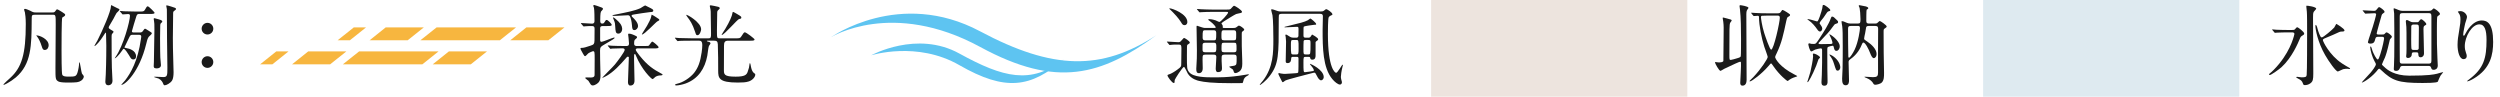 <svg viewBox="0 0 359.868 13.916" xmlns="http://www.w3.org/2000/svg"><g fill="#1a1a1a"><path d="m7.563 1.789c.153 0 .267 0 .394-.178.165-.241.203-.267.267-.267.102 0 .623.33.724.394.33.216.432.28.432.382 0 .14-.089.19-.14.229-.051.025-.203.14-.28.178-.102.152-.102 4.131-.102 4.703 0 .534 0 3.279.102 3.521.102.229.356.28.979.28.89 0 1.03-.051 1.208-.56.127-.395.241-1.029.241-1.424 0-.013 0-.076.051-.076.089 0 .254 1.373.356 1.614.025.063.267.317.267.395 0 .381-.318.584-.394.635-.369.242-.597.268-2.021.268-.61 0-1.08-.063-1.233-.153-.432-.241-.432-.394-.432-1.944 0-.89.038-5.262.038-6.254 0-1.385 0-1.41-.445-1.41h-2.568c-.445 0-.445.089-.445.75-.025 3.686-.038 6.354-2.288 8.274-.801.674-1.665 1.067-1.703 1.067s-.076-.038-.076-.076.813-.775.953-.902c1.691-1.525 2.262-3.457 2.262-7.779 0-.801-.076-1.475-.127-1.678-.013-.063-.114-.317-.114-.381 0-.089.064-.127.127-.127.127 0 .61.203.712.254.407.216.496.267.839.267h2.415zm-1.551 4.893c-.191-.636-.458-1.144-.648-1.385-.013-.025-.064-.077-.14-.179 0-.025.026-.025.051-.025.419 0 1.729.521 1.729 1.424 0 .254-.14.674-.572.674-.267 0-.33-.229-.419-.509z"/><path d="m16.737 1.102c.432.191.458.204.458.293 0 .102-.369.406-.419.482-.14.217-.318.598-.445.826-.102.166-.572.954-.623 1.068-.025.051-.063.127-.063.19 0 .114.076.165.216.254.432.255.483.28.483.382 0 .063-.216.267-.241.33-.038.14-.038.254-.038.395 0 2.707.013 3.151.038 4.436.013.292.089 1.602.089 1.855 0 .585-.458.661-.585.661-.407 0-.445-.343-.445-.521 0-.165.064-.915.064-1.067.076-1.843.076-3.902.076-4.093 0-.267-.038-1.462-.038-1.703 0-.165 0-.19-.051-.19s-.229.305-.28.381c-.496.813-1.157 1.551-1.335 1.551-.064 0 .343-.648.407-.763.75-1.475 1.97-4.245 1.97-5.008 0-.102 0-.14.089-.102.038.013.559.292.674.343zm.572.585c-.051-.051-.051-.063-.051-.076 0-.025.013-.038.038-.038.089 0 .483.051.572.051.572.025 1.144.038 1.741.038h.407c.521 0 .686 0 .813-.203.28-.483.305-.547.445-.547.165 0 .979.864.979.915 0 .178-.254.178-.674.178h-1.449c-.242 0-.394 0-.496.318-.064.19-.648 2.097-.648 2.174 0 .178.178.178.267.178h.801c.305 0 .394-.025.547-.255.089-.127.191-.292.292-.292.064 0 .788.483.877.534.051.025.089.102.089.152 0 .102-.407.419-.458.496-.178.267-.254.571-.343.966-.991 4.105-3.063 5.936-3.559 5.936-.013 0-.038 0-.038-.025.025-.025.47-.509.534-.598.826-1.067 1.843-2.809 2.288-5.948.013-.038.051-.267.051-.355 0-.242-.127-.28-.381-.28h-.826c-.241 0-.343.013-.496.318-.064.127-.712 1.461-.712 1.474 0 .051 0 .089.33.141.305.038 1.335.305 1.335 1.169 0 .178-.076.445-.381.445-.267 0-.331-.077-.623-.585-.14-.241-.585-.94-.763-.94-.076 0-.102.025-.28.305-.394.585-.902 1.067-1.004 1.067-.038 0 .051-.127.115-.229 1.106-1.563 2.059-5.147 2.059-5.897 0-.203-.089-.254-.28-.254-.114 0-.686.051-.763.051-.038 0-.064-.038-.102-.09l-.254-.292zm5.771 6.622c0 .14.089 1.018.089 1.056 0 .355-.305.482-.61.482-.432 0-.432-.19-.432-.368 0-.089.026-.483.026-.56.025-.801.076-3.813.076-4.652 0-.801-.013-1.017-.051-1.194-.013-.051-.051-.306-.051-.344 0-.076.026-.114.102-.114.127.025.445.114.61.165.394.115.521.191.521.331 0 .063-.038.102-.102.14-.14.114-.191.19-.191.471 0 .292-.026 1.537-.026 1.792 0 1.525.026 2.479.038 2.796zm2.084-7.194c.102.038.165.077.165.166 0 .114-.038.127-.229.267-.178.102-.178.229-.178.483 0 .546-.038 2.948-.038 3.444 0 .47.013 2.225.064 3.47.013.19.038.979.038 1.462 0 .432-.051.953-.229 1.207-.254.369-.801.661-1.042.661-.127 0-.165-.063-.216-.203-.076-.216-.254-.56-.661-.763-.102-.051-.661-.178-.661-.229 0-.038.152-.038.191-.038.178 0 .966.051 1.131.051.597 0 .597-.255.597-1.373 0-.038-.051-3.457-.051-4.118 0-1.614-.013-4.08-.025-4.271 0-.076-.089-.407-.089-.483 0-.038.013-.076.076-.076.127 0 1.004.279 1.157.343z"/><path d="m29.026 4.127c0-.444.369-.839.839-.839.458 0 .839.369.839.839 0 .483-.394.839-.839.839-.458 0-.839-.368-.839-.839zm0 4.805c0-.445.369-.839.839-.839.458 0 .839.368.839.839 0 .483-.394.839-.839.839-.458 0-.839-.368-.839-.839z"/><path d="m86.846 3.747c-.254 0-.458 0-.458.368v1.602c0 .165.013.305.203.305.203 0 1.652-.622 1.805-.622.025 0 .076 0 .076.038 0 .127-.343.305-1.271.852-.724.419-.826.482-.826.991 0 .445 0 .902.013 1.36 0 .305.051 1.855.051 2.198 0 .471-.064.75-.242.979-.127.165-.534.482-.877.482-.153 0-.242-.089-.292-.152-.064-.063-.267-.445-.33-.521-.051-.063-.458-.317-.458-.406 0-.076.165-.076.242-.076s.458.013.547.013c.318 0 .534-.063.559-.344.013-.089.013-2.046.013-2.313 0-1.004 0-1.131-.254-1.131-.051 0-.547.216-.674.317-.076.052-.343.395-.432.395-.114 0-.14-.051-.292-.305-.28-.496-.394-.687-.394-.813 0-.077.165-.077.267-.077.229 0 .585-.114 1.195-.317.318-.114.369-.127.47-.279.102-.165.102-.369.102-2.148 0-.292-.089-.394-.394-.394-.241 0-.763.013-.979.038-.025 0-.153.025-.178.025-.051 0-.076-.038-.114-.089l-.254-.293q-.051-.063-.051-.076c0-.025.025-.038.051-.038.216 0 1.309.089 1.563.089.203 0 .343-.114.343-.343 0-.433 0-1.563-.076-1.945-.013-.038-.102-.241-.102-.292 0-.063.064-.102.153-.102.064 0 .712.229.839.279.331.114.407.152.407.293 0 .076-.254.317-.292.381-.102.203-.102 1.017-.102 1.297 0 .152 0 .419.28.419.153 0 .242-.038.343-.216.153-.241.178-.305.318-.305.165 0 .712.571.712.698 0 .179-.254.179-.674.179h-.534zm4.932 3.215c-.152 0-.267.076-.267.216 0 .114.419.648.534.801 1.182 1.487 2.059 2.021 3.051 2.555.178.102.28.152.28.203 0 .089-.14.102-.203.114-.356.013-.547.038-.839.217-.051.038-.318.317-.394.317-.178 0-1.589-1.398-2.39-3.355-.076-.203-.089-.241-.178-.241-.102 0-.102.038-.102.724 0 .433.064 2.556.064 3.038 0 .19 0 .763-.61.763-.254 0-.33-.254-.33-.495 0-.509.127-3.013.127-3.572 0-.038-.051-.089-.14-.089-.102 0-.153.063-.191.114-.47.534-.877 1.004-1.436 1.538-1.042 1.004-1.932 1.386-2.034 1.386-.013 0-.026-.013-.026-.025 0-.038 1.538-1.538 1.792-1.856.394-.47 1.436-1.868 1.436-2.135 0-.229-.241-.229-.394-.229-.292 0-1.106.025-1.373.038-.038.013-.216.038-.267.038-.038 0-.064-.025-.114-.089l-.241-.293q-.051-.063-.051-.076c0-.025.025-.038.038-.038.089 0 .47.051.559.051.369.013 1.03.038 1.741.038h.305c.178 0 .419 0 .419-.355 0-.089-.025-.471-.064-.801 0-.076-.063-.433-.063-.509 0-.089.025-.114.127-.114.153 0 .356.051.572.14.534.229.585.254.585.382 0 .076-.025.102-.241.292-.114.089-.178.165-.178.623 0 .343.267.343.407.343h1.068c.534 0 .585 0 .674-.089.076-.076.356-.547.47-.547s.902.661.902.801c0 .179-.254.179-.686.179h-2.339zm-.648-4.411c.14.14.712.674.712 1.183 0 .343-.267.597-.508.597-.305 0-.33-.203-.369-.725-.038-.508-.165-1.042-.28-1.232-.076-.127-.152-.178-.318-.178-.28 0-1.487.089-1.729.089-.419 0-.47 0-.47-.063 0-.051.063-.063.547-.152 1.525-.306 2.606-.509 3.47-.891.114-.051.585-.394.699-.394.025 0 .763.381.839.42.127.076.318.165.318.317 0 .19-.203.216-.445.216-.178 0-2.034.293-2.339.344-.165.025-.343.051-.343.19 0 .076.089.165.216.279zm-2.123 2.288c-.394 0-.407-.343-.445-1.004-.013-.318-.038-.598-.178-.902-.14-.318-.153-.344-.153-.382s.026-.038.038-.038c.063 0 .102 0 .369.229.686.585.864.916.915 1.31.051.395-.178.788-.547.788zm5.898-1.982c0 .076-.025.089-.292.229-.203.102-1.856 1.881-2.186 1.881-.026 0-.038-.013-.038-.025 0-.063.648-1.042.75-1.232.203-.369.572-1.03.61-1.373.013-.025.038-.229.051-.229.064 0 .419.229.508.279.534.343.597.381.597.471z"/><path d="m101.918 5.856c-.127 0-.165 0-.165.038 0 .051.102.102.254.127.165.025.267.128.267.217 0 .076-.203.33-.229.381-.089.203-.191 1.195-.229 1.386-.343 1.855-1.297 3.33-3.101 4.004-.381.14-1.03.292-1.373.292-.114 0-.165-.038-.165-.089 0-.089.153-.127.305-.165.826-.178 1.843-.839 2.415-1.538.597-.75.902-1.576 1.106-2.987.051-.33.089-.763.089-1.004 0-.661-.267-.661-.496-.661h-.674c-1.004 0-1.652 0-2.097.025-.038.013-.229.038-.267.038s-.064-.038-.114-.089l-.242-.292c-.025-.038-.051-.063-.051-.076 0-.025.013-.038.038-.038.089 0 .483.038.572.051.572.025 1.144.038 1.741.038h2.479c.369 0 .369-.152.369-.699 0-.407-.038-2.199-.038-2.567 0-.572 0-.623-.038-.902-.013-.076-.102-.407-.102-.483s.064-.102.14-.102c.051 0 1.03.19 1.119.229.063.038.178.089.178.165 0 .103-.102.191-.178.255-.153.14-.191.216-.191.444 0 .395-.038 2.148-.038 2.504 0 1.145 0 1.157.407 1.157h2.25c.534 0 .674 0 .813-.216.369-.585.419-.648.559-.648.178 0 1.385.902 1.385 1.029 0 .178-.254.178-.686.178h-3.127c-.483 0-.585.242-.585.737-.013.547-.013 2.797-.013 3.432 0 .674 0 1.005 1.691 1.005 1.297 0 1.563-.255 1.716-.661.203-.547.229-.712.28-1.145.013-.063.025-.14.051-.14.051 0 .102.178.127.356.013.076.114.852.496 1.093.102.063.153.102.153.203 0 .395-.483.852-.966.991-.407.128-.864.153-1.551.153-2.745 0-2.822-.648-2.822-1.729 0-.903 0-2.708-.051-3.788-.026-.433-.191-.509-.547-.509zm-.991-1.64c0 .229-.203.852-.521.852-.191 0-.216-.063-.356-.508-.381-1.145-.699-1.576-1.144-2.174-.076-.102-.14-.229-.127-.241.076-.127 2.148 1.08 2.148 2.071zm5.109-2.237c.648.382.674.407.674.56s-.114.165-.33.203-2.148 2.288-2.466 2.288c-.013 0-.038-.013-.038-.038 0-.038.458-.725.521-.826.699-1.156.979-1.944 1.004-2.147.025-.166.051-.268.114-.306.051-.013.432.216.521.267z"/><path d="m168.03 6.098q-.063-.064-.063-.077c0-.025.025-.038.051-.038.229 0 1.335.09 1.589.09.229 0 .292-.052.47-.255.28-.317.318-.355.381-.355s.813.444.813.674c0 .038-.013.063-.025.076-.038.051-.267.19-.318.229-.076.076-.076.216-.076 1.551 0 1.767 0 1.995.318 2.39.585.75 2.504.75 3.381.75.635 0 2.301.051 4.703-.369.063-.013.356-.076.432-.076.025 0 .076 0 .076.051 0 .013-.013.063-.102.114-.292.153-.445.242-.61.534-.038.076-.114.509-.191.572-.025.013-1.449.013-1.652.013-2.745 0-3.851-.152-4.627-.331-.178-.038-1.093-.254-1.589-1.029-.102-.152-.445-.979-.559-.979-.216 0-1.335 1.792-1.335 1.881-.013.395-.025.433-.14.433-.242 0-.903-.902-.903-1.094 0-.089.14-.127.267-.165.242-.063.839-.419 1.182-.687.534-.394.534-.406.534-.953 0-.292.025-1.805.025-2.135-.013-.433-.076-.496-.432-.496-.025 0-.725-.013-1.068.038-.025 0-.153.025-.178.025-.051 0-.076-.025-.115-.089l-.241-.292zm2.479-2.479c-.216 0-.318-.089-.508-.432-.025-.038-.369-.623-1.195-1.449-.076-.076-.496-.47-.496-.482 0-.051.076-.051.115-.051.254 0 2.491.762 2.491 1.97 0 .203-.114.444-.407.444zm5.961-2.237c.445 0 .547 0 .699-.114.063-.051.369-.445.47-.445.115 0 1.144.636 1.144.877 0 .089-.076.14-.165.165s-.572.114-.674.153c-.254.102-1.424.839-1.691 1.004-.063.038-.432.279-.432.368 0 .038.14.19.153.229.038.064.038.141.038.344 0 .063.064.063.241.063h1.297c.14 0 .28 0 .419-.102.051-.025.292-.241.369-.241.165 0 .762.419.762.571 0 .102-.102.165-.203.242-.152.102-.152.165-.152.381 0 1.767 0 1.957.038 2.848.038.774.038 1.296.038 1.461 0 .547-.114.877-.419 1.106-.14.102-.407.229-.572.229-.14 0-.191-.089-.216-.14-.013-.038-.089-.293-.127-.344-.064-.089-.547-.368-.547-.419 0-.076.635-.127.75-.165.318-.114.318-.204.318-1.119 0-.267 0-.47-.381-.47h-1.385c-.368 0-.394.19-.394.444v.483c0 .14.051.852.051 1.017 0 .229-.025.572-.597.572-.267 0-.305-.318-.305-.521 0-.241.089-1.386.089-1.652 0-.343-.242-.343-.381-.343h-1.195c-.407 0-.407.102-.407.788 0 .165.025.991.025 1.169 0 .699-.458.712-.534.712-.368 0-.394-.279-.394-.636 0-.127.025-.61.038-.725.038-.495.051-.89.051-1.957 0-.471-.051-2.797-.051-3.33 0-.102 0-.178.076-.178.025 0 .648.216.699.229.292.102.458.089.597.089h1.233c.076 0 .153 0 .153-.102 0-.089-.343-.509-.737-.801-.28-.203-.331-.229-.331-.305 0-.064.127-.064.165-.064.127 0 .483.038.89.179.076.025.458.229.547.229.178 0 1.246-1.144 1.246-1.348 0-.102-.076-.102-.241-.102h-1.958c-.305 0-1.156 0-1.602.038-.038 0-.229.025-.267.025-.051 0-.076-.025-.115-.076l-.241-.292q-.063-.063-.063-.089c0-.025.025-.025.051-.025.076 0 .47.038.559.038.356.013 1.017.051 1.741.051h1.83zm-2.974 4.767c-.115 0-.28.013-.356.152-.038.076-.038.14-.038.801 0 .216 0 .419.394.419h1.195c.394 0 .394-.14.394-.737 0-.47 0-.635-.394-.635zm-.013-1.793c-.369 0-.369.103-.369 1.005 0 .203 0 .444.369.444h1.22c.369 0 .369-.089.369-.979 0-.229 0-.471-.369-.471h-1.22zm4.068 1.449c.394 0 .394-.076.394-.852 0-.432 0-.598-.394-.598h-1.335c-.394 0-.394.115-.394.813 0 .496 0 .636.394.636h1.335zm.076 1.716c.369 0 .369-.19.369-.495 0-.788 0-.877-.369-.877h-1.424c-.369 0-.369.089-.369.852 0 .343 0 .521.369.521h1.424z"/><path d="m190.144 1.649c.203 0 .305-.013.47-.14.203-.178.242-.19.318-.19s.864.457.864.75c0 .051-.025.102-.191.152-.14.051-.203.089-.33.241s-.127 2.098-.127 2.428c0 5.021 1.055 5.593 1.182 5.593.229 0 .826-1.17.928-1.17.026 0 .051.014.051.052 0 .025-.051.216-.064.267-.152.585-.229 1.22-.229 1.411 0 .038 0 .178.038.33.013.025.115.42.115.445 0 .241-.14.355-.292.355-.28 0-.775-.394-1.093-.788-1.373-1.64-1.398-4.538-1.398-7.093 0-.279.038-1.64.038-1.957 0-.344-.267-.344-.419-.344h-5.529c-.102 0-.305 0-.381.166-.025.063-.025.725-.025.813 0 4.944 0 6.215-1.246 7.893-.635.864-1.411 1.373-1.449 1.373-.013 0-.038-.025-.038-.051 0-.038.305-.381.458-.572 1.5-1.957 1.5-4.08 1.5-5.999 0-.813-.025-2.835-.127-3.419-.025-.127-.191-.687-.191-.775 0-.051.038-.089.102-.089.076 0 .343.076.458.127.368.14.521.19.813.19h5.796zm-2.186 6.533c-.33 0-.33.076-.33.813 0 1.259 0 1.398.216 1.398.063 0 .597-.076.699-.089.534-.076.585-.076.585-.191 0-.19-.318-.571-.458-.736-.025-.025-.115-.128-.115-.166 0-.013.013-.025.038-.025.063 0 1.957.839 1.957 1.92 0 .241-.203.457-.381.457-.203 0-.407-.279-.496-.444-.305-.598-.343-.661-.483-.661-.051 0-.127.013-.152.025-.635.178-3.724.94-4.029 1.118-.051.025-.28.229-.343.229-.076 0-.102-.038-.191-.229-.165-.317-.47-.928-.47-.966 0-.076.051-.114.115-.114.038 0 .241.051.28.063.229.051.547.051.585.051.229 0 1.576-.102 1.589-.102.14-.013.267-.025.305-.127.038-.089.038-1.386.038-1.983 0-.241-.114-.241-.33-.241h-.432c-.178 0-.28.013-.292.229-.013.242-.025.674-.534.674-.254 0-.254-.178-.254-.305 0-.395.051-2.352.051-2.797 0-.025-.051-.635-.051-.647-.013-.051-.051-.229-.051-.268 0-.063.025-.089.089-.089.076 0 .127.025.585.318.203.127.419.127.521.127h.369c.089 0 .267 0 .318-.229 0-.025.013-.584.013-.877 0-.368 0-.457-.203-.457-.241 0-1.462.076-1.741.076-.038 0-.076 0-.076-.025 0-.051.038-.063.331-.127 1.945-.471 2.542-.61 3.038-.877.051-.025.292-.242.369-.242.051 0 .826.61.826.801 0 .102-.076.102-.28.102-.051 0-1.424.179-1.487.255-.063.063-.063.178-.063 1.258 0 .217.025.344.318.344h.356c.14 0 .28 0 .419-.242.089-.152.115-.203.178-.203.013 0 .839.458.839.661 0 .114-.051.152-.14.203-.076.051-.203.14-.229.229v1.881c0 .229 0 .636-.483.636-.241 0-.267-.153-.305-.306-.025-.102-.152-.102-.28-.102h-.343zm-1.373-.343c.343 0 .343-.089.343-.928 0-1.119 0-1.157-.343-1.157h-.432c-.331 0-.331.076-.331.788 0 1.246.013 1.297.343 1.297h.419zm1.36-2.085c-.102 0-.254 0-.292.152-.025.063-.025 1.043-.025 1.157 0 .699 0 .775.318.775h.356c.331 0 .343 0 .343-1.538 0-.471 0-.547-.318-.547h-.381z"/><path d="m250.492 8.881c-.102 0-1.068.432-2.301 1.029-.089.051-.483.293-.521.293-.229 0-.801-1.094-.801-1.208 0-.051.038-.063.076-.063.063 0 .356.051.419.051.216 0 .687 0 .712-.229.013-.089.038-3.75.038-4.144 0-.369.025-.89-.051-1.462-.013-.076-.089-.471-.089-.56 0-.063.064-.063.102-.063.013 0 .47.114.496.127.623.166.699.166.699.318 0 .051-.191.254-.216.317-.114.267-.114.699-.114 4.589 0 .674 0 .75.203.75.102 0 .724-.179.877-.229.407-.114.521-.178.559-.305.038-.102.038-2.047.038-2.529 0-1.31-.025-3.114-.153-4.194-.013-.076-.063-.42-.063-.496 0-.102.025-.127.115-.127s1.169.165 1.169.381c0 .051-.038.103-.165.268-.064.102-.14.203-.14.687 0 1.347.038 7.931.038 9.431 0 .369-.127.813-.585.813-.305 0-.33-.254-.33-.419 0-.141.152-2.733.102-2.924-.013-.076-.063-.102-.114-.102zm1.627-6.94q-.051-.063-.051-.089c0-.013.013-.025.038-.025.089 0 .483.038.559.038.623.038 1.144.051 1.741.051h1.462c.28 0 .369-.038.496-.229.153-.229.165-.254.242-.254.127 0 1.017.571 1.055.648.013.025.013.051.013.076 0 .114-.089.165-.331.305-.076.051-.14.203-.203.509-.432 2.046-.674 3.178-1.36 4.626-.165.344-.254.521-.254.61 0 .216.635 1.424 2.758 2.504.369.19.419.216.419.268 0 .025-.191.076-.229.089-.127.038-.559.178-.864.394-.038.025-.242.203-.292.203-.076 0-1.131-.826-1.996-2.071-.28-.407-.318-.458-.381-.458s-.089.038-.419.42c-.902 1.055-2.364 2.16-2.618 2.16-.038 0-.063-.025-.063-.051 0-.051.47-.47.547-.559 1.131-1.208 2.072-2.645 2.072-2.911 0-.114-.419-1.245-.496-1.475-.394-1.245-.75-3.012-.763-4.258 0-.127-.038-.19-.178-.19-.076 0-.483.038-.547.038-.038 0-.063-.025-.114-.076l-.241-.293zm2.225.306c-.254 0-.712.013-.762.025-.064.025-.102.102-.102.19 0 .114.14 1.246.47 2.275.152.47.801 2.415 1.004 2.415.368 0 1.246-3.94 1.246-4.614 0-.292-.191-.292-.369-.292h-1.487z"/><path d="m261.993 8.271c0 .063-.204.216-.229.268-.063.19-.241.711-.318.902-.559 1.397-1.131 2.39-1.233 2.39-.051 0-.051-.038-.051-.051 0-.026.394-1.208.445-1.449.114-.483.381-1.805.381-2.199 0-.051-.026-.279-.026-.33 0-.063.013-.089.115-.089.14 0 .432.152.445.152.153.089.47.279.47.406zm-.051-5.859c.127-.355.407-1.22.407-1.475 0-.114.013-.229.153-.229.178 0 .966.572.966.75 0 .114-.102.14-.267.178-.14.038-.178.102-.724.915-.089.127-.547.636-.547.775 0 .063.038.127.076.165.114.153.305.407.305.636 0 .165-.127.407-.331.407-.089 0-.216-.025-.432-.356-.229-.343-.712-.94-1.22-1.271-.089-.051-.152-.089-.152-.128 0-.025.051-.025.063-.025.191 0 .674.141.877.204.051.013.407.127.445.127.14 0 .267-.369.381-.674zm.661 9.926c-.407 0-.407-.343-.407-.521 0-.166.051-.916.051-1.068.025-.597.038-1.602.038-1.729v-1.792c0-.203-.076-.267-.191-.267s-.623.114-.801.178c-.089.025-.47.267-.547.267-.254 0-.445-.966-.445-1.055 0-.025.038-.114.153-.114.051 0 .241.063.28.076.115.013.267.013.381.013.267 0 .318-.076.75-.725.623-.94 1.424-2.212 1.652-2.911.076-.216.127-.305.203-.305.191 0 .318.127.712.521.14.127.152.152.152.241 0 .178-.025.178-.28.267-.216.063-.254.114-.496.458-.534.737-.674.877-1.919 2.186-.089.09-.115.115-.115.179 0 .114.127.114.343.114.47 0 1.22-.013 1.449-.025.076-.013.216-.025.216-.152 0-.255-.292-.877-.369-1.03-.013-.025-.089-.165-.089-.178s.025-.025.038-.025c.153 0 1.462.928 1.462 1.716 0 .395-.229.661-.47.661-.267 0-.305-.19-.394-.547-.025-.114-.051-.19-.165-.19-.089 0-.508.114-.597.152-.165.063-.165.127-.165.661 0 2.529.013 2.822.038 4.194.013.356 0 .75-.47.75zm2.301-2.631c0 .216-.14.458-.369.458-.241 0-.254-.103-.534-.979-.178-.584-.305-.763-.585-1.169-.076-.114-.076-.127-.076-.165 0-.051.356.102.623.305.635.483.941 1.105.941 1.551zm4.118-5.973c-.229 0-.343.051-.394.19-.025.076-.127.75-.153.89-.025.102-.14.61-.14.725 0 .152.051.19.521.495.534.356 1.271 1.056 1.271 1.717 0 .457-.267.622-.394.622-.229 0-.407-.406-.534-.737-.216-.584-.699-1.512-.966-1.512-.102 0-.165.127-.203.229-.216.533-.635 1.437-1.665 2.16-.191.141-.267.217-.267.42 0 .368.063 2.225.063 2.631 0 .203 0 .712-.483.712-.458 0-.509-.47-.509-.953 0-.203.063-1.208.063-1.449.026-.864.026-2.605.026-3.229 0-1.792-.013-2.313-.076-2.872-.013-.102-.102-.547-.102-.661 0-.063.076-.063.114-.063.102 0 .165.025.699.254.127.051.318.089.483.089h1.055c.356 0 .381-.14.381-.636 0-.571-.076-1.372-.127-1.614-.013-.051-.127-.254-.127-.305 0-.063.063-.089.114-.089.165.025.839.152.915.178.305.102.343.178.343.254 0 .039-.013.077-.051.103-.025.025-.165.089-.178.114-.051.076-.051 1.449-.051 1.627 0 .254.089.368.381.368h.852c.191 0 .254-.013.343-.076.051-.038.292-.292.369-.292.102 0 .991.609.991.788 0 .102-.115.178-.267.279-.178.114-.178.152-.178.572 0 .406.013 2.453.013 2.91 0 .42.051 2.453.051 2.911 0 .509 0 1.042-.305 1.373-.241.254-.813.343-.94.343-.203 0-.241-.063-.381-.305-.089-.141-.419-.483-.852-.648-.127-.051-.343-.127-.343-.178 0-.025.051-.025.076-.025.165 0 .979.063 1.169.063.585 0 .712-.166.712-.648-.026-1.754.013-4.563.013-6.305 0-.254-.051-.419-.419-.419h-.915zm-2.581 0c-.419 0-.419.165-.419.508 0 .534.013 3.598.038 3.902.013.102.025.165.102.165.14 0 .559-.636.813-1.169.534-1.132.763-2.822.763-3.102 0-.305-.165-.305-.331-.305h-.966z"/></g><path d="m206.006 0h36.879v13.916h-36.879z" fill="#ede4de"/><path d="m329.789 4.318c.331 0 .419 0 .534-.076.051-.038.267-.33.343-.33.127 0 1.017.674 1.017.915 0 .14-.102.203-.216.267-.254.14-.305.217-.407.471-.254.61-1.131 2.72-2.644 4.105-.394.355-1.5 1.131-1.69 1.131-.051 0-.102-.038-.102-.089 0-.076.102-.14.127-.165.216-.14.852-.775 1.335-1.373 1.805-2.211 2.186-4.271 2.186-4.271 0-.241-.216-.241-.368-.241h-.547c-.369 0-1.258.013-1.602.038-.038 0-.229.025-.28.025-.038 0-.064-.025-.102-.089l-.254-.293q-.051-.063-.051-.076c0-.025.025-.038.038-.038.089 0 .47.051.559.051.368.013 1.03.038 1.754.038h.369zm3.623-3.075c0 .089-.318.381-.356.457-.102.19-.102.433-.102.852 0 1.055.038 6.736.038 8.008 0 .902-.063 1.156-.407 1.424-.292.229-.635.267-.788.267-.203 0-.229-.038-.305-.254-.114-.356-.33-.496-.623-.648-.305-.165-.33-.178-.33-.229s.089-.063.127-.063c.102 0 .559.076.648.076.584 0 .686-.076.724-.331.063-.444.063-5.389.063-5.986 0-1.055 0-2.771-.038-3.127-.013-.114-.076-.623-.076-.725 0-.025 0-.127.013-.14.051-.038 1.411.152 1.411.42zm3.699 7.879c.28.178.852.534 1.08.648.026.013.102.051.102.089 0 .063-.102.076-.127.076-.051 0-.241-.038-.28-.038-.063 0-.432.013-.597.063-.127.038-.686.331-.763.331-.28 0-1.284-1.411-1.83-2.364-1.08-1.869-1.398-3.763-1.398-4.144 0-.038 0-.204.051-.204.038 0 .127.103.178.28.026.127.254.979.509 1.411.051.089.127.114.191.114.203 0 1.538-1.132 1.78-1.424.063-.076.216-.42.267-.483.013-.025.025-.038.038-.038s1.169.674 1.169.94c0 .166-.229.166-.432.166s-.305.051-1.182.457c-.178.089-1.169.496-1.322.56-.089.051-.165.102-.178.19-.026.178.991 2.225 2.745 3.368z" fill="#1a1a1a"/><path d="m342.929 4.966c.102 0 .254 0 .318-.076.165-.178.203-.229.318-.229.127 0 .737.444.737.623 0 .089-.038.127-.178.267-.102.089-.115.165-.14.267-.381 1.703-.572 2.187-.686 2.479-.063.152-.419.89-.419.953 0 .09.051.141.508.547.229.203 1.271 1.093 3.406 1.093 2.822 0 3.508-.165 4.017-.279.14-.038.75-.229.852-.229.013 0 .025.013.025.025-.038.051-.356.457-.381.482-.038.038-.318.674-.394.877-.178.179-1.792.179-2.199.179-3.521 0-4.347-.344-5.936-1.844-.076-.076-.229-.216-.28-.216-.076 0-.14.063-.178.102s-.229.28-.267.331c-.941 1.067-2.084 1.665-2.084 1.551 0-.063 1.093-1.183 1.284-1.424.229-.267.75-.953.75-1.195 0-.102-.026-.14-.191-.432-.305-.521-.623-1.614-.623-2.009 0-.063.038-.127.076-.127.076 0 .229.572.267.687.115.279.534 1.195.75 1.195.114 0 .254-.445.356-.75.356-1.081.546-2.187.546-2.275 0-.241-.152-.241-.343-.241h-.521c-.229 0-.331.051-.394.279-.114.47-.216.699-.724.699-.115 0-.343-.025-.343-.217 0-.102.229-.774.292-.966.648-1.881.89-2.961.89-3.012 0-.115-.089-.179-.229-.179-.229 0-.903.038-1.119.051-.025 0-.153.013-.178.013-.051 0-.089-.038-.114-.076l-.242-.292c-.038-.051-.063-.063-.063-.089s.025-.025.051-.025c.229 0 1.322.076 1.576.076.191 0 .254-.038.369-.165.267-.331.292-.369.407-.369.076 0 .75.445.75.661 0 .089-.013.114-.229.254-.089.051-.14.128-.178.217-.051.165-.725 2.529-.725 2.644 0 .14.14.165.241.165h.572zm2.924 4.526c-.089 0-.267 0-.343.178-.102.279-.203.534-.61.534-.318 0-.318-.191-.318-.293 0-.063.025-.394.025-.47.038-.877.051-1.576.051-3.19 0-.699 0-3.712-.026-4.297 0-.076-.076-.622-.076-.647 0-.038 0-.114.076-.114.064 0 .559.216.623.241.229.102.394.127.559.127h3.839c.178 0 .318-.038.381-.102.038-.025.241-.254.305-.254.089 0 .89.533.89.8 0 .064-.038.115-.102.153-.013.013-.28.203-.292.241-.051.102-.051 1.843-.051 2.098 0 1.614 0 2.033.076 3.889 0 .153.051.877.051 1.043 0 .495-.368.622-.572.622-.292 0-.33-.127-.394-.33-.076-.229-.216-.229-.394-.229h-3.699zm.025-7.602c-.369 0-.445.089-.445.496v4.589c0 .647 0 1.868.013 1.944.051.216.178.241.432.241h3.673c.33 0 .445-.063.445-.444.013-.902 0-5.352 0-6.355 0-.407-.102-.471-.445-.471h-3.673zm2.008 1.31c.191 0 .229-.013.331-.152.063-.102.191-.28.318-.28.152 0 .724.509.724.699 0 .089-.025.102-.267.242-.14.076-.14.355-.14.47 0 .547.076 3.229.076 3.495 0 .458-.318.572-.47.572-.343 0-.343-.317-.343-.419 0-.293-.102-.293-.343-.293h-.356c-.229 0-.241.14-.254.344-.025.305-.267.47-.534.47-.229 0-.267-.14-.267-.254 0-.051.038-.355.038-.42.013-.203.013-.47.013-.635 0-2.555 0-2.619-.025-3.178 0-.127-.076-.661-.076-.775 0-.063 0-.203.152-.203.089 0 .115.013.394.165.28.152.407.152.559.152zm-.063 3.991c.14 0 .292 0 .343-.19.013-.025.025-2.86.025-3.089 0-.382-.178-.382-.369-.382h-.369c-.165 0-.305.038-.356.217-.013.063-.013 1.69-.013 1.906 0 .19 0 1.322.051 1.411.076.127.241.127.318.127h.369z" fill="#1a1a1a"/><path d="m356.896 3.504c-1.08 0-2.097 1.78-2.097 3.127 0 .407.063.636.165.94.089.242.115.344.115.483 0 .419-.343.457-.458.457-.585 0-.864-1.055-.864-2.059 0-.648.102-1.322.229-2.021.178-1.042.191-1.321.191-1.627 0-.444-.076-.635-.165-.787-.025-.052-.216-.306-.216-.331s.153-.089.343-.089c.585 0 .979.509.979.852 0 .152-.229.801-.267.94-.025.102-.28 1.259-.28 1.576 0 .038 0 .178.102.178.063 0 .14-.152.229-.317.14-.279 1.004-1.881 2.339-1.881.788 0 1.64.419 1.64 3.088 0 1.793-.356 3.826-2.771 5.263-.508.305-.864.419-.915.419-.025 0-.051-.013-.051-.038 0-.038.026-.063.318-.279 2.084-1.576 2.466-3.051 2.466-5.644 0-1.398-.254-2.25-1.03-2.25z" fill="#1a1a1a"/><path d="m285.463 0h36.879v13.916h-36.879z" fill="#deeaf0"/><g fill="#f7b63f"><path d="m71.955 5.797h-11.442l2.334-1.853h11.433z"/><path d="m78.929 5.797h-5.481l2.323-1.853h5.485z"/><path d="m58.687 5.797h-5.485l2.317-1.853h5.49z"/><path d="m50.368 5.797h-1.767l2.325-1.853h1.76z"/><path d="m60.799 9.256h-11.443l2.334-1.854h11.434z"/><path d="m67.772 9.256h-5.481l2.323-1.854h5.485z"/><path d="m47.53 9.256h-5.484l2.316-1.854h5.49z"/><path d="m39.211 9.256h-1.766l2.324-1.854h1.76z"/></g><path d="m166.461 5.067c-7.924 5.77-14.326 7.689-25.354 1.698-12.714-6.908-21.468-1.417-21.468-1.417s9.843-7.015 21.434-.844c10.483 5.585 17.464 5.712 25.388.563" fill="#5ec4f1"/><path d="m153.129 8.539c-4.749 4.121-8.414 4.64-15.028.842-6.107-3.517-12.698-1.419-12.698-1.419s6.572-3.636 12.695-.256c6.298 3.462 10.286 4.515 15.03.833" fill="#5ec4f1"/></svg>
